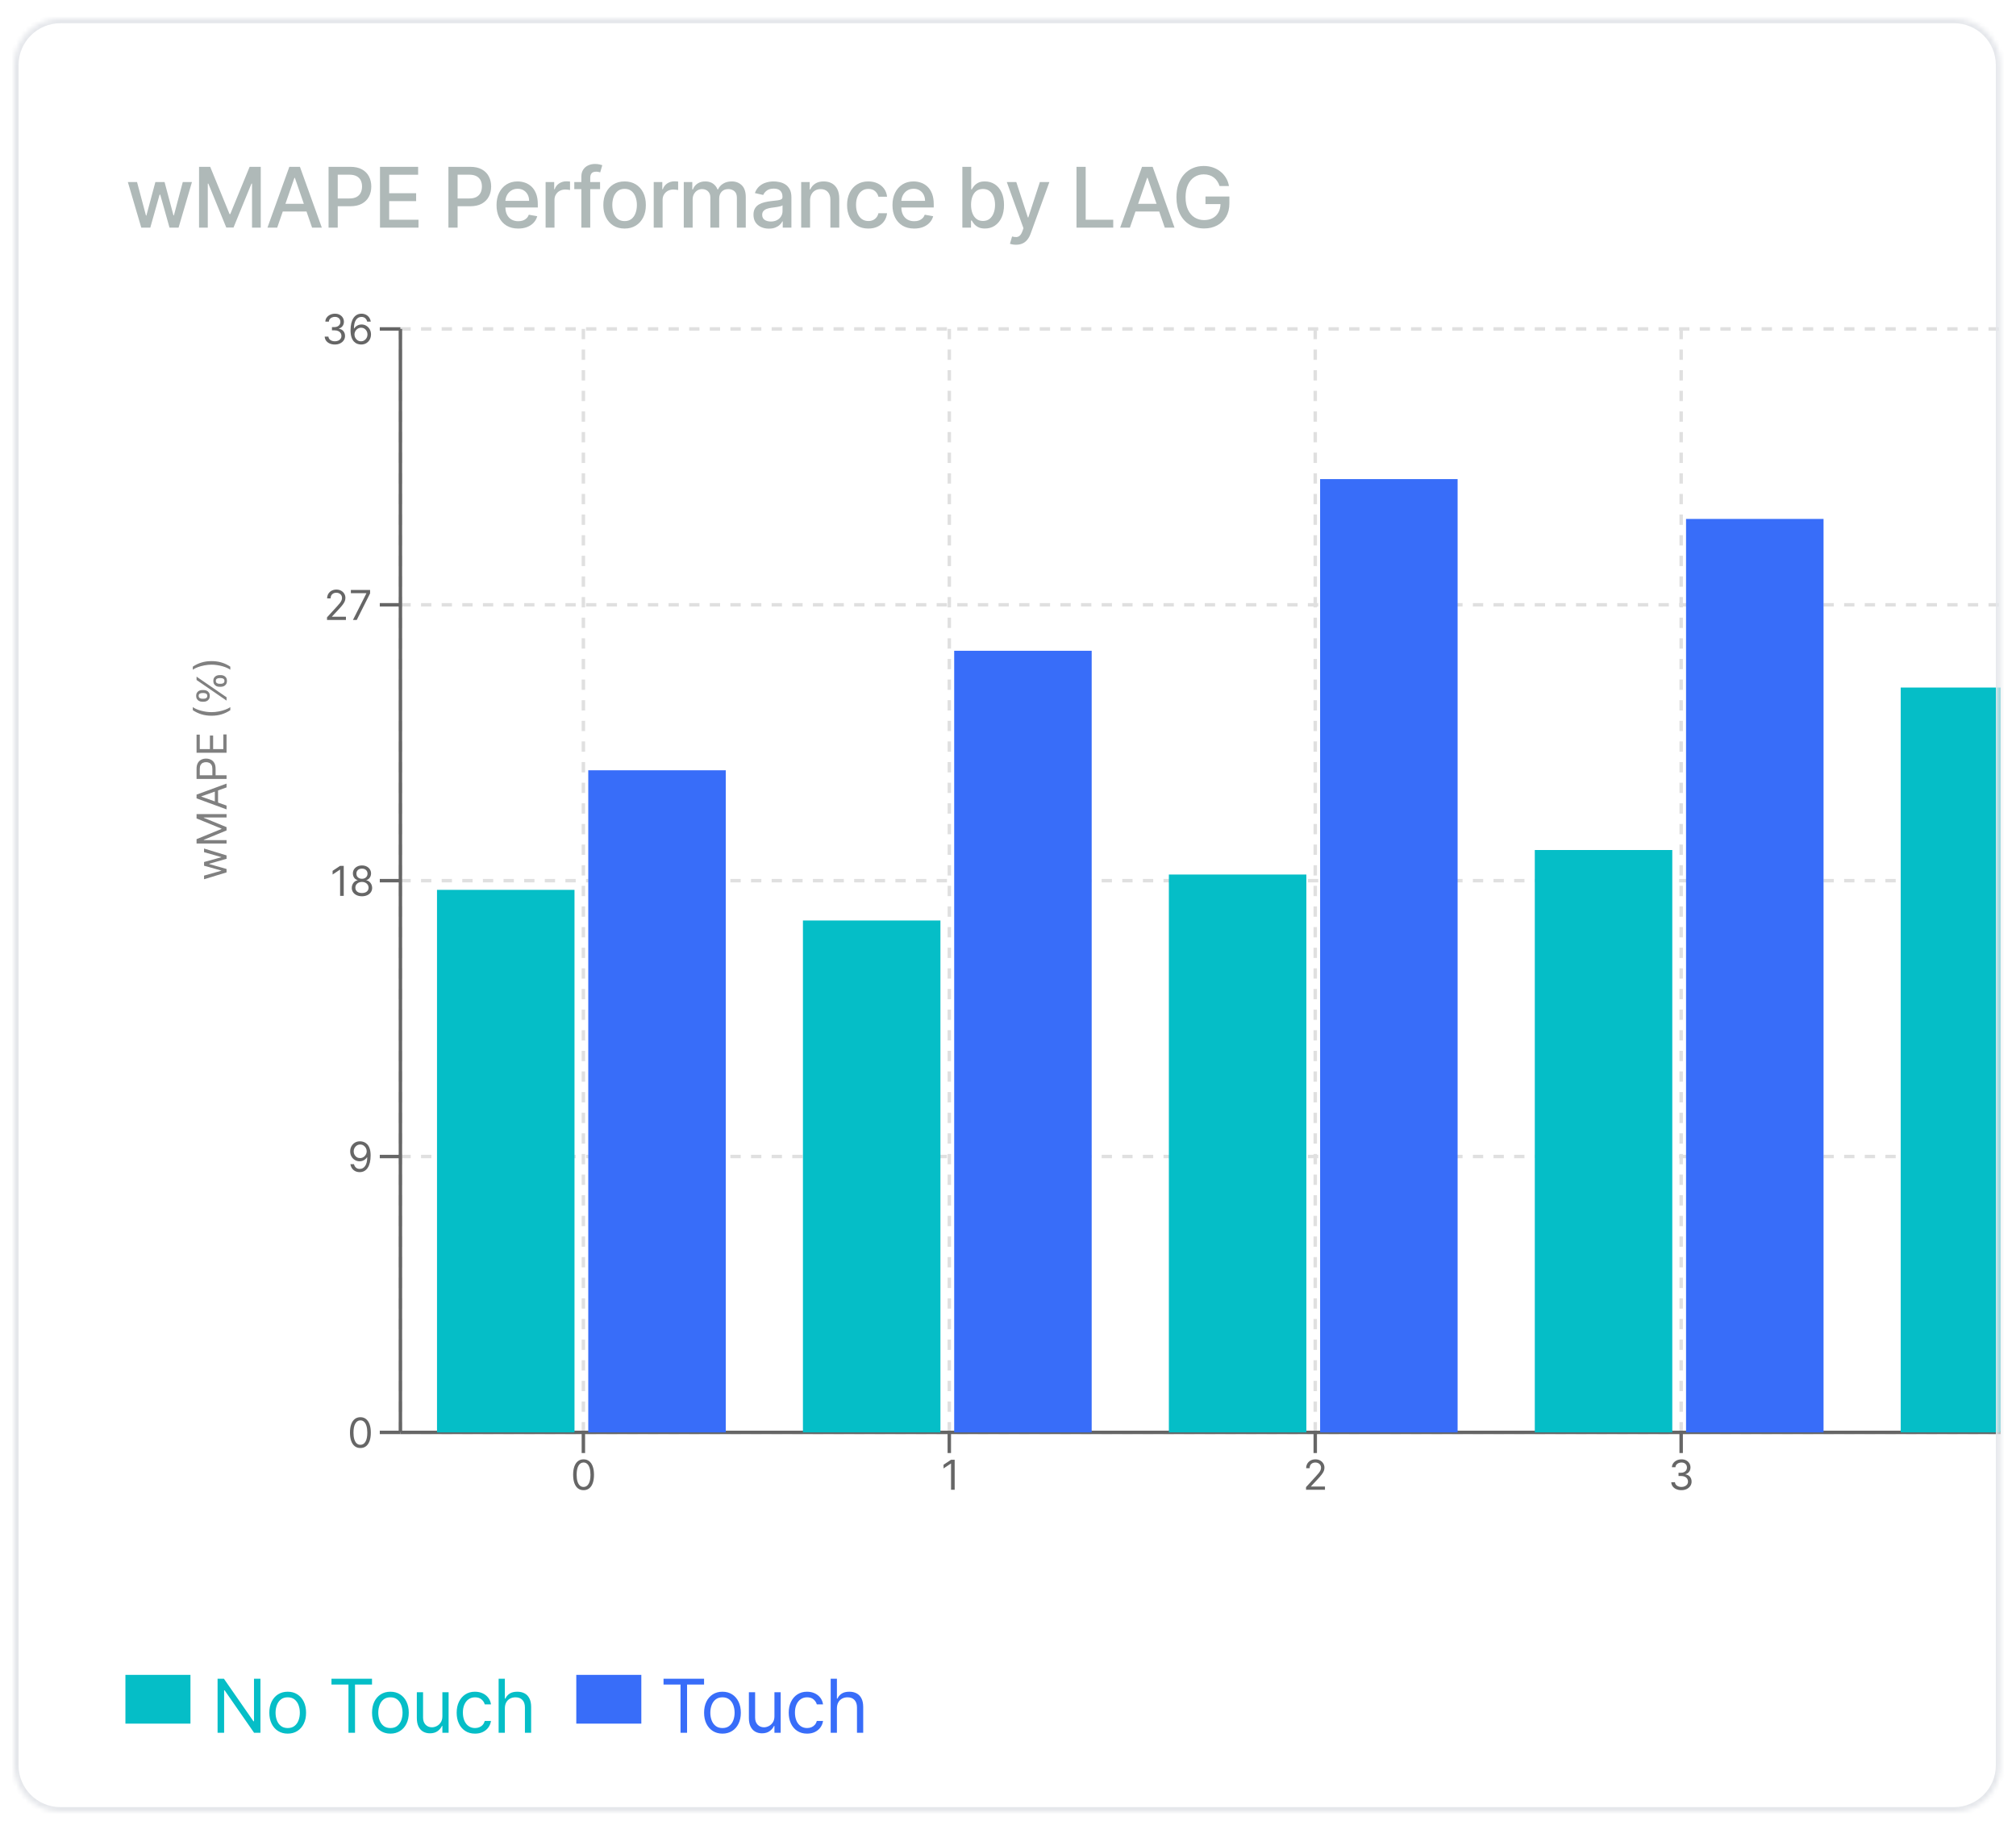 <svg width="434" height="392" viewBox="0 0 434 392" fill="none" xmlns="http://www.w3.org/2000/svg">
<g filter="url(#filter0_dd_17885_8637)">
<g clip-path="url(#clip0_17885_8637)">
<mask id="path-1-inside-1_17885_8637" fill="white">
<path d="M3 12C3 6.477 7.477 2 13 2H420.66C426.183 2 430.66 6.477 430.66 12V378C430.66 383.523 426.183 388 420.66 388H13C7.477 388 3 383.523 3 378V12Z"/>
</mask>
<path d="M3 12C3 6.477 7.477 2 13 2H420.66C426.183 2 430.66 6.477 430.66 12V378C430.66 383.523 426.183 388 420.66 388H13C7.477 388 3 383.523 3 378V12Z" fill="white"/>
<path d="M30.413 47L27.524 37.182H29.499L31.423 44.392H31.519L33.45 37.182H35.425L37.342 44.36H37.438L39.349 37.182H41.325L38.442 47H36.492L34.498 39.911H34.351L32.356 47H30.413ZM42.852 33.909H45.249L49.417 44.085H49.57L53.738 33.909H56.135V47H54.256V37.527H54.134L50.273 46.981H48.714L44.853 37.521H44.731V47H42.852V33.909ZM59.673 47H57.576L62.287 33.909H64.569L69.28 47H67.184L63.483 36.287H63.38L59.673 47ZM60.025 41.874H66.826V43.535H60.025V41.874ZM70.731 47V33.909H75.397C76.416 33.909 77.26 34.094 77.929 34.465C78.598 34.836 79.098 35.343 79.431 35.986C79.763 36.626 79.929 37.346 79.929 38.147C79.929 38.952 79.761 39.677 79.424 40.32C79.092 40.959 78.589 41.467 77.916 41.842C77.247 42.212 76.405 42.398 75.391 42.398H72.182V40.723H75.212C75.856 40.723 76.377 40.612 76.778 40.391C77.179 40.165 77.473 39.858 77.66 39.47C77.848 39.082 77.941 38.641 77.941 38.147C77.941 37.653 77.848 37.214 77.66 36.83C77.473 36.447 77.177 36.146 76.772 35.929C76.371 35.712 75.843 35.603 75.186 35.603H72.706V47H70.731ZM81.805 47V33.909H90.013V35.609H83.781V39.598H89.585V41.292H83.781V45.3H90.09V47H81.805ZM96.536 47V33.909H101.202C102.221 33.909 103.064 34.094 103.733 34.465C104.402 34.836 104.903 35.343 105.235 35.986C105.568 36.626 105.734 37.346 105.734 38.147C105.734 38.952 105.566 39.677 105.229 40.32C104.897 40.959 104.394 41.467 103.721 41.842C103.051 42.212 102.21 42.398 101.196 42.398H97.987V40.723H101.017C101.66 40.723 102.182 40.612 102.583 40.391C102.983 40.165 103.277 39.858 103.465 39.47C103.652 39.082 103.746 38.641 103.746 38.147C103.746 37.653 103.652 37.214 103.465 36.83C103.277 36.447 102.981 36.146 102.576 35.929C102.176 35.712 101.647 35.603 100.991 35.603H98.511V47H96.536ZM111.565 47.198C110.598 47.198 109.765 46.992 109.066 46.578C108.371 46.16 107.834 45.575 107.455 44.82C107.08 44.062 106.893 43.173 106.893 42.155C106.893 41.149 107.08 40.263 107.455 39.496C107.834 38.729 108.363 38.13 109.04 37.7C109.722 37.269 110.519 37.054 111.431 37.054C111.985 37.054 112.522 37.146 113.042 37.329C113.562 37.512 114.028 37.8 114.442 38.192C114.855 38.584 115.181 39.093 115.42 39.719C115.658 40.342 115.778 41.098 115.778 41.989V42.666H107.973V41.234H113.905C113.905 40.731 113.802 40.286 113.598 39.898C113.393 39.506 113.106 39.197 112.735 38.972C112.368 38.746 111.938 38.633 111.444 38.633C110.907 38.633 110.438 38.765 110.037 39.029C109.641 39.289 109.334 39.63 109.117 40.052C108.904 40.469 108.797 40.923 108.797 41.413V42.532C108.797 43.188 108.912 43.746 109.143 44.207C109.377 44.667 109.703 45.019 110.121 45.261C110.538 45.5 111.026 45.619 111.584 45.619C111.947 45.619 112.277 45.568 112.575 45.466C112.873 45.359 113.131 45.202 113.349 44.993C113.566 44.784 113.732 44.526 113.847 44.219L115.656 44.545C115.511 45.078 115.251 45.545 114.876 45.945C114.506 46.342 114.039 46.651 113.476 46.872C112.918 47.09 112.281 47.198 111.565 47.198ZM117.459 47V37.182H119.306V38.742H119.408C119.587 38.213 119.903 37.798 120.354 37.495C120.81 37.188 121.326 37.035 121.901 37.035C122.02 37.035 122.161 37.039 122.323 37.048C122.489 37.056 122.619 37.067 122.713 37.08V38.908C122.636 38.886 122.5 38.863 122.304 38.837C122.108 38.807 121.912 38.793 121.716 38.793C121.264 38.793 120.861 38.889 120.508 39.08C120.158 39.268 119.881 39.53 119.677 39.867C119.472 40.199 119.37 40.578 119.37 41.004V47H117.459ZM129.18 37.182V38.716H123.632V37.182H129.18ZM125.153 47V36.044C125.153 35.43 125.287 34.921 125.556 34.516C125.824 34.107 126.18 33.803 126.623 33.602C127.066 33.398 127.548 33.295 128.068 33.295C128.451 33.295 128.779 33.327 129.052 33.391C129.325 33.451 129.527 33.506 129.659 33.557L129.212 35.104C129.123 35.079 129.007 35.049 128.867 35.015C128.726 34.977 128.556 34.957 128.355 34.957C127.891 34.957 127.559 35.072 127.358 35.303C127.162 35.533 127.064 35.865 127.064 36.3V47H125.153ZM134.461 47.198C133.541 47.198 132.738 46.987 132.052 46.565C131.366 46.144 130.833 45.553 130.454 44.795C130.074 44.036 129.885 43.15 129.885 42.136C129.885 41.117 130.074 40.227 130.454 39.464C130.833 38.701 131.366 38.109 132.052 37.687C132.738 37.265 133.541 37.054 134.461 37.054C135.382 37.054 136.185 37.265 136.871 37.687C137.557 38.109 138.09 38.701 138.469 39.464C138.849 40.227 139.038 41.117 139.038 42.136C139.038 43.15 138.849 44.036 138.469 44.795C138.09 45.553 137.557 46.144 136.871 46.565C136.185 46.987 135.382 47.198 134.461 47.198ZM134.468 45.594C135.064 45.594 135.559 45.436 135.951 45.121C136.343 44.805 136.633 44.386 136.82 43.861C137.012 43.337 137.108 42.76 137.108 42.129C137.108 41.503 137.012 40.928 136.82 40.403C136.633 39.875 136.343 39.451 135.951 39.131C135.559 38.812 135.064 38.652 134.468 38.652C133.867 38.652 133.368 38.812 132.972 39.131C132.58 39.451 132.288 39.875 132.096 40.403C131.909 40.928 131.815 41.503 131.815 42.129C131.815 42.76 131.909 43.337 132.096 43.861C132.288 44.386 132.58 44.805 132.972 45.121C133.368 45.436 133.867 45.594 134.468 45.594ZM140.732 47V37.182H142.579V38.742H142.682C142.861 38.213 143.176 37.798 143.628 37.495C144.084 37.188 144.599 37.035 145.175 37.035C145.294 37.035 145.434 37.039 145.596 37.048C145.763 37.056 145.893 37.067 145.986 37.08V38.908C145.91 38.886 145.773 38.863 145.577 38.837C145.381 38.807 145.185 38.793 144.989 38.793C144.537 38.793 144.135 38.889 143.781 39.08C143.432 39.268 143.155 39.53 142.95 39.867C142.746 40.199 142.643 40.578 142.643 41.004V47H140.732ZM147.201 47V37.182H149.035V38.78H149.157C149.361 38.239 149.696 37.817 150.16 37.514C150.625 37.207 151.181 37.054 151.829 37.054C152.485 37.054 153.035 37.207 153.478 37.514C153.925 37.821 154.256 38.243 154.469 38.78H154.571C154.805 38.256 155.178 37.838 155.689 37.527C156.201 37.212 156.81 37.054 157.518 37.054C158.408 37.054 159.135 37.333 159.697 37.891C160.264 38.45 160.547 39.291 160.547 40.416V47H158.636V40.595C158.636 39.93 158.455 39.449 158.093 39.151C157.731 38.852 157.298 38.703 156.795 38.703C156.173 38.703 155.689 38.895 155.344 39.278C154.999 39.658 154.827 40.146 154.827 40.742V47H152.922V40.474C152.922 39.941 152.756 39.513 152.423 39.189C152.091 38.865 151.658 38.703 151.126 38.703C150.763 38.703 150.429 38.799 150.122 38.991C149.819 39.178 149.574 39.44 149.387 39.777C149.204 40.114 149.112 40.504 149.112 40.947V47H147.201ZM165.527 47.217C164.905 47.217 164.342 47.102 163.839 46.872C163.336 46.638 162.938 46.299 162.644 45.856C162.354 45.413 162.209 44.869 162.209 44.226C162.209 43.672 162.316 43.216 162.529 42.858C162.742 42.5 163.03 42.217 163.392 42.008C163.754 41.799 164.159 41.641 164.606 41.535C165.054 41.428 165.51 41.347 165.974 41.292C166.562 41.224 167.04 41.168 167.406 41.126C167.773 41.079 168.039 41.004 168.205 40.902C168.371 40.8 168.454 40.633 168.454 40.403V40.359C168.454 39.8 168.297 39.368 167.981 39.061C167.67 38.754 167.206 38.601 166.588 38.601C165.944 38.601 165.437 38.744 165.067 39.029C164.7 39.31 164.447 39.624 164.306 39.969L162.51 39.56C162.723 38.963 163.034 38.481 163.443 38.115C163.856 37.744 164.331 37.476 164.868 37.31C165.405 37.139 165.97 37.054 166.562 37.054C166.954 37.054 167.37 37.101 167.809 37.195C168.252 37.284 168.665 37.45 169.049 37.693C169.437 37.936 169.754 38.283 170.001 38.735C170.248 39.182 170.372 39.764 170.372 40.48V47H168.506V45.658H168.429C168.305 45.905 168.12 46.148 167.873 46.386C167.626 46.625 167.308 46.823 166.92 46.981C166.532 47.139 166.068 47.217 165.527 47.217ZM165.942 45.683C166.471 45.683 166.922 45.579 167.297 45.37C167.677 45.161 167.964 44.889 168.16 44.552C168.361 44.211 168.461 43.847 168.461 43.459V42.193C168.393 42.261 168.26 42.325 168.064 42.385C167.873 42.44 167.653 42.489 167.406 42.532C167.159 42.57 166.918 42.606 166.684 42.641C166.449 42.67 166.253 42.696 166.096 42.717C165.725 42.764 165.386 42.843 165.079 42.954C164.777 43.065 164.534 43.224 164.351 43.433C164.172 43.638 164.082 43.91 164.082 44.251C164.082 44.724 164.257 45.082 164.606 45.325C164.956 45.564 165.401 45.683 165.942 45.683ZM174.389 41.17V47H172.478V37.182H174.313V38.78H174.434C174.66 38.26 175.014 37.842 175.495 37.527C175.981 37.212 176.593 37.054 177.33 37.054C177.999 37.054 178.585 37.195 179.088 37.476C179.59 37.753 179.98 38.166 180.257 38.716C180.534 39.266 180.673 39.945 180.673 40.755V47H178.762V40.985C178.762 40.273 178.576 39.717 178.205 39.317C177.835 38.912 177.325 38.709 176.678 38.709C176.235 38.709 175.84 38.805 175.495 38.997C175.154 39.189 174.884 39.47 174.683 39.841C174.487 40.207 174.389 40.651 174.389 41.17ZM186.932 47.198C185.982 47.198 185.164 46.983 184.478 46.553C183.796 46.118 183.272 45.519 182.905 44.756C182.539 43.994 182.355 43.12 182.355 42.136C182.355 41.139 182.543 40.258 182.918 39.496C183.293 38.729 183.821 38.13 184.503 37.7C185.185 37.269 185.988 37.054 186.913 37.054C187.659 37.054 188.324 37.193 188.907 37.469C189.491 37.742 189.962 38.126 190.32 38.62C190.682 39.114 190.897 39.692 190.966 40.352H189.105C189.003 39.892 188.769 39.496 188.402 39.163C188.04 38.831 187.554 38.665 186.945 38.665C186.412 38.665 185.946 38.805 185.545 39.087C185.149 39.364 184.84 39.76 184.618 40.276C184.397 40.787 184.286 41.392 184.286 42.091C184.286 42.807 184.395 43.425 184.612 43.945C184.829 44.465 185.136 44.867 185.532 45.153C185.933 45.438 186.404 45.581 186.945 45.581C187.307 45.581 187.635 45.515 187.929 45.383C188.228 45.246 188.477 45.053 188.677 44.801C188.882 44.55 189.025 44.247 189.105 43.894H190.966C190.897 44.528 190.691 45.095 190.346 45.594C190 46.092 189.538 46.484 188.958 46.77C188.383 47.055 187.708 47.198 186.932 47.198ZM196.801 47.198C195.834 47.198 195.001 46.992 194.302 46.578C193.608 46.16 193.071 45.575 192.691 44.82C192.316 44.062 192.129 43.173 192.129 42.155C192.129 41.149 192.316 40.263 192.691 39.496C193.071 38.729 193.599 38.13 194.277 37.7C194.958 37.269 195.755 37.054 196.667 37.054C197.221 37.054 197.758 37.146 198.278 37.329C198.798 37.512 199.265 37.8 199.678 38.192C200.091 38.584 200.417 39.093 200.656 39.719C200.895 40.342 201.014 41.098 201.014 41.989V42.666H193.209V41.234H199.141C199.141 40.731 199.039 40.286 198.834 39.898C198.63 39.506 198.342 39.197 197.971 38.972C197.605 38.746 197.174 38.633 196.68 38.633C196.143 38.633 195.674 38.765 195.274 39.029C194.877 39.289 194.571 39.63 194.353 40.052C194.14 40.469 194.034 40.923 194.034 41.413V42.532C194.034 43.188 194.149 43.746 194.379 44.207C194.613 44.667 194.939 45.019 195.357 45.261C195.775 45.5 196.262 45.619 196.821 45.619C197.183 45.619 197.513 45.568 197.811 45.466C198.11 45.359 198.368 45.202 198.585 44.993C198.802 44.784 198.968 44.526 199.083 44.219L200.892 44.545C200.748 45.078 200.488 45.545 200.113 45.945C199.742 46.342 199.275 46.651 198.713 46.872C198.154 47.09 197.517 47.198 196.801 47.198ZM207.173 47V33.909H209.084V38.773H209.199C209.31 38.569 209.469 38.332 209.678 38.064C209.887 37.795 210.177 37.561 210.548 37.361C210.918 37.156 211.408 37.054 212.018 37.054C212.81 37.054 213.518 37.254 214.14 37.655C214.762 38.055 215.25 38.633 215.604 39.387C215.962 40.141 216.141 41.049 216.141 42.11C216.141 43.171 215.964 44.081 215.61 44.84C215.256 45.594 214.771 46.175 214.153 46.584C213.535 46.989 212.83 47.192 212.037 47.192C211.44 47.192 210.952 47.092 210.573 46.891C210.198 46.691 209.904 46.457 209.691 46.188C209.478 45.92 209.314 45.681 209.199 45.472H209.039V47H207.173ZM209.045 42.091C209.045 42.781 209.146 43.386 209.346 43.906C209.546 44.426 209.836 44.833 210.215 45.127C210.594 45.417 211.059 45.562 211.609 45.562C212.18 45.562 212.657 45.41 213.04 45.108C213.424 44.801 213.714 44.386 213.91 43.861C214.11 43.337 214.21 42.747 214.21 42.091C214.21 41.443 214.112 40.861 213.916 40.346C213.724 39.83 213.435 39.423 213.047 39.125C212.663 38.827 212.184 38.678 211.609 38.678C211.055 38.678 210.586 38.82 210.202 39.106C209.823 39.391 209.536 39.79 209.339 40.301C209.143 40.812 209.045 41.409 209.045 42.091ZM218.721 50.682C218.436 50.682 218.176 50.658 217.942 50.611C217.707 50.569 217.532 50.522 217.417 50.471L217.878 48.905C218.227 48.999 218.538 49.039 218.811 49.026C219.084 49.014 219.324 48.911 219.533 48.719C219.746 48.528 219.934 48.215 220.096 47.78L220.332 47.128L216.74 37.182H218.785L221.272 44.801H221.374L223.861 37.182H225.912L221.866 48.31C221.679 48.822 221.44 49.254 221.15 49.608C220.861 49.966 220.515 50.234 220.115 50.413C219.714 50.592 219.25 50.682 218.721 50.682ZM231.747 47V33.909H233.722V45.3H239.654V47H231.747ZM243.241 47H241.145L245.856 33.909H248.138L252.849 47H250.752L247.051 36.287H246.949L243.241 47ZM243.593 41.874H250.394V43.535H243.593V41.874ZM262.544 38.045C262.42 37.657 262.254 37.31 262.045 37.003C261.841 36.692 261.596 36.428 261.31 36.21C261.025 35.989 260.699 35.82 260.332 35.705C259.97 35.59 259.571 35.533 259.137 35.533C258.4 35.533 257.735 35.722 257.142 36.102C256.55 36.481 256.081 37.037 255.736 37.77C255.395 38.499 255.225 39.391 255.225 40.448C255.225 41.509 255.397 42.406 255.743 43.139C256.088 43.872 256.561 44.428 257.162 44.807C257.762 45.187 258.446 45.376 259.213 45.376C259.925 45.376 260.545 45.231 261.074 44.942C261.606 44.652 262.017 44.243 262.307 43.715C262.601 43.182 262.748 42.555 262.748 41.835L263.26 41.931H259.514V40.301H264.659V41.791C264.659 42.89 264.425 43.844 263.956 44.654C263.492 45.459 262.848 46.082 262.026 46.521C261.208 46.959 260.27 47.179 259.213 47.179C258.029 47.179 256.989 46.906 256.094 46.361C255.203 45.815 254.509 45.042 254.01 44.041C253.512 43.035 253.262 41.842 253.262 40.461C253.262 39.417 253.407 38.479 253.697 37.648C253.987 36.818 254.394 36.112 254.918 35.533C255.446 34.949 256.066 34.504 256.778 34.197C257.494 33.886 258.276 33.73 259.124 33.73C259.831 33.73 260.49 33.834 261.099 34.043C261.713 34.252 262.258 34.548 262.735 34.932C263.217 35.315 263.615 35.771 263.931 36.3C264.246 36.824 264.459 37.406 264.57 38.045H262.544Z" fill="#AFB9B8"/>
<path d="M86.2 306.34H952.74" stroke="#E0E0E0" stroke-width="0.74" stroke-dasharray="2.22 2.22"/>
<path d="M86.2 246.954H952.74" stroke="#E0E0E0" stroke-width="0.74" stroke-dasharray="2.22 2.22"/>
<path d="M86.2 187.57H952.74" stroke="#E0E0E0" stroke-width="0.74" stroke-dasharray="2.22 2.22"/>
<path d="M86.2 128.185H952.74" stroke="#E0E0E0" stroke-width="0.74" stroke-dasharray="2.22 2.22"/>
<path d="M86.2 68.8H952.74" stroke="#E0E0E0" stroke-width="0.74" stroke-dasharray="2.22 2.22"/>
<path d="M125.588 68.799V306.339" stroke="#E0E0E0" stroke-width="0.74" stroke-dasharray="2.22 2.22"/>
<path d="M204.365 68.799V306.339" stroke="#E0E0E0" stroke-width="0.74" stroke-dasharray="2.22 2.22"/>
<path d="M283.141 68.799V306.339" stroke="#E0E0E0" stroke-width="0.74" stroke-dasharray="2.22 2.22"/>
<path d="M361.917 68.799V306.339" stroke="#E0E0E0" stroke-width="0.74" stroke-dasharray="2.22 2.22"/>
<path d="M86.2 68.8V306.34" stroke="#E0E0E0" stroke-width="0.74" stroke-dasharray="2.22 2.22"/>
<path d="M86.2 306.34H952.74" stroke="#666666" stroke-width="0.74"/>
<path d="M125.588 310.78V306.34" stroke="#666666" stroke-width="0.74"/>
<path d="M125.628 318.773C125.153 318.773 124.748 318.644 124.414 318.385C124.08 318.124 123.824 317.747 123.648 317.253C123.471 316.757 123.383 316.158 123.383 315.456C123.383 314.758 123.471 314.162 123.648 313.668C123.826 313.171 124.083 312.793 124.417 312.532C124.753 312.27 125.157 312.138 125.628 312.138C126.099 312.138 126.501 312.27 126.836 312.532C127.172 312.793 127.429 313.171 127.605 313.668C127.784 314.162 127.873 314.758 127.873 315.456C127.873 316.158 127.785 316.757 127.608 317.253C127.432 317.747 127.176 318.124 126.842 318.385C126.508 318.644 126.103 318.773 125.628 318.773ZM125.628 318.079C126.099 318.079 126.465 317.852 126.725 317.398C126.986 316.944 127.116 316.297 127.116 315.456C127.116 314.896 127.056 314.42 126.937 314.027C126.819 313.634 126.649 313.334 126.426 313.128C126.205 312.922 125.939 312.819 125.628 312.819C125.161 312.819 124.796 313.05 124.534 313.51C124.271 313.968 124.14 314.617 124.14 315.456C124.14 316.015 124.198 316.49 124.316 316.881C124.434 317.272 124.603 317.569 124.824 317.773C125.047 317.977 125.315 318.079 125.628 318.079Z" fill="#666666"/>
<path d="M204.364 310.78V306.34" stroke="#666666" stroke-width="0.74"/>
<path d="M205.52 312.227V318.685H204.738V313.047H204.7L203.123 314.094V313.299L204.738 312.227H205.52Z" fill="#666666"/>
<path d="M283.142 310.78V306.34" stroke="#666666" stroke-width="0.74"/>
<path d="M281.161 318.685V318.117L283.293 315.784C283.543 315.51 283.749 315.273 283.911 315.071C284.073 314.867 284.193 314.676 284.271 314.497C284.351 314.316 284.39 314.127 284.39 313.93C284.39 313.703 284.336 313.506 284.227 313.34C284.119 313.174 283.972 313.046 283.785 312.955C283.598 312.865 283.388 312.82 283.154 312.82C282.906 312.82 282.69 312.871 282.505 312.974C282.322 313.075 282.18 313.217 282.079 313.4C281.98 313.583 281.931 313.797 281.931 314.043H281.187C281.187 313.665 281.274 313.333 281.448 313.047C281.623 312.761 281.86 312.538 282.161 312.378C282.464 312.218 282.803 312.138 283.18 312.138C283.558 312.138 283.893 312.218 284.186 312.378C284.478 312.538 284.707 312.753 284.873 313.025C285.039 313.296 285.122 313.597 285.122 313.93C285.122 314.167 285.079 314.399 284.993 314.626C284.909 314.851 284.762 315.103 284.551 315.38C284.343 315.656 284.054 315.992 283.684 316.389L282.234 317.941V317.991H285.236V318.685H281.161Z" fill="#666666"/>
<path d="M361.917 310.78V306.34" stroke="#666666" stroke-width="0.74"/>
<path d="M361.981 318.773C361.564 318.773 361.193 318.702 360.868 318.559C360.544 318.416 360.286 318.217 360.095 317.963C359.906 317.706 359.803 317.409 359.786 317.07H360.581C360.597 317.278 360.669 317.458 360.795 317.61C360.921 317.759 361.086 317.874 361.29 317.956C361.494 318.038 361.72 318.079 361.968 318.079C362.246 318.079 362.492 318.031 362.706 317.934C362.92 317.838 363.089 317.703 363.211 317.531C363.332 317.358 363.393 317.159 363.393 316.932C363.393 316.694 363.335 316.485 363.217 316.304C363.099 316.121 362.927 315.978 362.7 315.875C362.473 315.772 362.195 315.721 361.867 315.721H361.35V315.027H361.867C362.124 315.027 362.349 314.981 362.542 314.888C362.738 314.796 362.89 314.665 362.999 314.497C363.111 314.329 363.166 314.131 363.166 313.904C363.166 313.686 363.118 313.495 363.021 313.334C362.925 313.172 362.788 313.046 362.611 312.955C362.437 312.865 362.231 312.82 361.993 312.82C361.77 312.82 361.56 312.861 361.363 312.943C361.167 313.022 361.007 313.139 360.883 313.293C360.759 313.444 360.692 313.627 360.681 313.841H359.925C359.937 313.503 360.039 313.206 360.231 312.952C360.422 312.696 360.672 312.496 360.981 312.353C361.292 312.21 361.634 312.138 362.006 312.138C362.405 312.138 362.748 312.219 363.034 312.381C363.32 312.541 363.54 312.752 363.693 313.015C363.846 313.278 363.923 313.562 363.923 313.866C363.923 314.23 363.828 314.54 363.636 314.797C363.447 315.053 363.189 315.231 362.864 315.33V315.38C363.271 315.447 363.59 315.621 363.819 315.9C364.048 316.178 364.163 316.522 364.163 316.932C364.163 317.283 364.067 317.598 363.876 317.878C363.687 318.155 363.428 318.374 363.1 318.534C362.772 318.693 362.399 318.773 361.981 318.773Z" fill="#666666"/>
<path d="M86.2 68.8V306.34" stroke="#666666" stroke-width="0.74"/>
<path d="M81.76 306.34H86.2" stroke="#666666" stroke-width="0.74"/>
<path d="M77.585 309.701C77.11 309.701 76.705 309.572 76.371 309.313C76.037 309.053 75.781 308.675 75.605 308.181C75.428 307.685 75.34 307.086 75.34 306.384C75.34 305.686 75.428 305.09 75.605 304.596C75.783 304.1 76.04 303.721 76.374 303.461C76.71 303.198 77.114 303.066 77.585 303.066C78.056 303.066 78.458 303.198 78.793 303.461C79.129 303.721 79.385 304.1 79.562 304.596C79.741 305.09 79.83 305.686 79.83 306.384C79.83 307.086 79.742 307.685 79.565 308.181C79.389 308.675 79.133 309.053 78.799 309.313C78.465 309.572 78.06 309.701 77.585 309.701ZM77.585 309.007C78.056 309.007 78.422 308.78 78.682 308.326C78.943 307.872 79.073 307.225 79.073 306.384C79.073 305.825 79.013 305.348 78.894 304.955C78.776 304.562 78.606 304.263 78.383 304.057C78.162 303.85 77.896 303.747 77.585 303.747C77.118 303.747 76.753 303.978 76.491 304.438C76.228 304.896 76.097 305.545 76.097 306.384C76.097 306.943 76.155 307.418 76.273 307.809C76.391 308.2 76.56 308.498 76.781 308.701C77.004 308.905 77.272 309.007 77.585 309.007Z" fill="#666666"/>
<path d="M81.759 246.954H86.199" stroke="#666666" stroke-width="0.74"/>
<path d="M77.543 243.68C77.808 243.682 78.072 243.733 78.337 243.832C78.602 243.931 78.844 244.095 79.062 244.324C79.281 244.551 79.457 244.861 79.589 245.254C79.722 245.647 79.788 246.14 79.788 246.733C79.788 247.307 79.733 247.817 79.624 248.262C79.517 248.706 79.361 249.08 79.157 249.385C78.955 249.69 78.709 249.921 78.419 250.079C78.131 250.236 77.805 250.315 77.442 250.315C77.08 250.315 76.757 250.244 76.474 250.101C76.192 249.956 75.961 249.755 75.78 249.498C75.601 249.24 75.487 248.94 75.436 248.6H76.206C76.275 248.896 76.413 249.141 76.619 249.334C76.827 249.526 77.101 249.621 77.442 249.621C77.94 249.621 78.333 249.404 78.621 248.969C78.911 248.533 79.056 247.919 79.056 247.124H79.006C78.888 247.301 78.748 247.453 78.586 247.581C78.424 247.709 78.245 247.808 78.047 247.878C77.85 247.947 77.639 247.982 77.416 247.982C77.046 247.982 76.707 247.89 76.398 247.707C76.091 247.522 75.845 247.269 75.66 246.947C75.477 246.624 75.386 246.254 75.386 245.837C75.386 245.442 75.474 245.081 75.65 244.753C75.829 244.422 76.079 244.16 76.401 243.964C76.725 243.769 77.105 243.674 77.543 243.68ZM77.543 244.374C77.278 244.374 77.039 244.44 76.827 244.573C76.617 244.703 76.449 244.88 76.325 245.103C76.203 245.323 76.142 245.568 76.142 245.837C76.142 246.106 76.201 246.351 76.319 246.572C76.439 246.791 76.602 246.965 76.808 247.096C77.016 247.224 77.252 247.288 77.517 247.288C77.717 247.288 77.903 247.249 78.076 247.171C78.248 247.091 78.398 246.983 78.526 246.846C78.657 246.708 78.759 246.551 78.832 246.377C78.906 246.2 78.943 246.016 78.943 245.825C78.943 245.572 78.882 245.336 78.76 245.115C78.64 244.894 78.474 244.716 78.262 244.579C78.051 244.442 77.812 244.374 77.543 244.374Z" fill="#666666"/>
<path d="M81.76 187.57H86.2" stroke="#666666" stroke-width="0.74"/>
<path d="M73.999 184.384V190.842H73.217V185.204H73.18L71.603 186.251V185.456L73.217 184.384H73.999ZM77.925 190.93C77.492 190.93 77.11 190.854 76.778 190.7C76.448 190.545 76.19 190.331 76.005 190.06C75.82 189.787 75.728 189.476 75.731 189.127C75.728 188.853 75.782 188.601 75.891 188.37C76.001 188.136 76.15 187.942 76.339 187.786C76.531 187.629 76.744 187.529 76.979 187.487V187.449C76.67 187.369 76.424 187.196 76.241 186.929C76.058 186.66 75.968 186.354 75.97 186.011C75.968 185.683 76.051 185.39 76.219 185.131C76.388 184.873 76.619 184.669 76.913 184.519C77.21 184.37 77.547 184.296 77.925 184.296C78.3 184.296 78.634 184.37 78.928 184.519C79.222 184.669 79.454 184.873 79.622 185.131C79.792 185.39 79.878 185.683 79.88 186.011C79.878 186.354 79.785 186.66 79.6 186.929C79.417 187.196 79.174 187.369 78.871 187.449V187.487C79.105 187.529 79.315 187.629 79.502 187.786C79.689 187.942 79.838 188.136 79.95 188.37C80.061 188.601 80.118 188.853 80.12 189.127C80.118 189.476 80.023 189.787 79.836 190.06C79.651 190.331 79.394 190.545 79.064 190.7C78.736 190.854 78.356 190.93 77.925 190.93ZM77.925 190.237C78.218 190.237 78.47 190.189 78.682 190.095C78.894 190 79.058 189.867 79.174 189.694C79.29 189.522 79.349 189.32 79.351 189.089C79.349 188.845 79.285 188.629 79.162 188.442C79.037 188.255 78.868 188.108 78.654 188.001C78.442 187.894 78.199 187.84 77.925 187.84C77.65 187.84 77.404 187.894 77.188 188.001C76.973 188.108 76.804 188.255 76.68 188.442C76.558 188.629 76.498 188.845 76.5 189.089C76.498 189.32 76.554 189.522 76.667 189.694C76.783 189.867 76.948 190 77.162 190.095C77.377 190.189 77.631 190.237 77.925 190.237ZM77.925 187.171C78.157 187.171 78.362 187.125 78.54 187.033C78.721 186.94 78.863 186.811 78.966 186.645C79.069 186.479 79.122 186.284 79.124 186.061C79.122 185.843 79.07 185.653 78.969 185.491C78.868 185.327 78.728 185.201 78.55 185.112C78.371 185.022 78.163 184.977 77.925 184.977C77.684 184.977 77.472 185.022 77.291 185.112C77.111 185.201 76.971 185.327 76.872 185.491C76.773 185.653 76.725 185.843 76.727 186.061C76.725 186.284 76.774 186.479 76.875 186.645C76.978 186.811 77.12 186.94 77.301 187.033C77.482 187.125 77.69 187.171 77.925 187.171Z" fill="#666666"/>
<path d="M81.76 128.184H86.2" stroke="#666666" stroke-width="0.74"/>
<path d="M70.399 131.457V130.889L72.531 128.556C72.781 128.283 72.987 128.045 73.149 127.843C73.311 127.639 73.431 127.448 73.508 127.269C73.588 127.089 73.628 126.899 73.628 126.702C73.628 126.475 73.573 126.278 73.464 126.112C73.357 125.946 73.21 125.818 73.023 125.727C72.836 125.637 72.625 125.592 72.392 125.592C72.144 125.592 71.927 125.643 71.742 125.746C71.559 125.847 71.418 125.989 71.317 126.172C71.218 126.355 71.168 126.569 71.168 126.815H70.424C70.424 126.437 70.512 126.105 70.686 125.819C70.861 125.533 71.098 125.31 71.399 125.15C71.701 124.99 72.041 124.911 72.417 124.911C72.796 124.911 73.131 124.99 73.423 125.15C73.715 125.31 73.945 125.525 74.111 125.797C74.277 126.068 74.36 126.37 74.36 126.702C74.36 126.939 74.317 127.172 74.231 127.399C74.146 127.624 73.999 127.875 73.789 128.152C73.581 128.428 73.292 128.764 72.922 129.161L71.471 130.713V130.763H74.473V131.457H70.399ZM75.978 131.457L78.866 125.743V125.693H75.536V124.999H79.673V125.73L76.797 131.457H75.978Z" fill="#666666"/>
<path d="M81.759 68.8H86.199" stroke="#666666" stroke-width="0.74"/>
<path d="M72.095 72.16C71.678 72.16 71.307 72.089 70.982 71.946C70.658 71.803 70.4 71.605 70.209 71.35C70.02 71.094 69.917 70.796 69.9 70.458H70.695C70.711 70.666 70.783 70.846 70.909 70.997C71.035 71.146 71.2 71.262 71.404 71.344C71.608 71.426 71.834 71.467 72.082 71.467C72.36 71.467 72.606 71.418 72.82 71.322C73.034 71.225 73.203 71.091 73.325 70.918C73.447 70.746 73.507 70.546 73.507 70.319C73.507 70.081 73.449 69.872 73.331 69.691C73.213 69.508 73.041 69.365 72.814 69.263C72.587 69.159 72.309 69.108 71.981 69.108H71.464V68.414H71.981C72.238 68.414 72.463 68.368 72.656 68.275C72.852 68.183 73.004 68.053 73.113 67.885C73.225 67.716 73.28 67.519 73.28 67.292C73.28 67.073 73.232 66.883 73.135 66.721C73.039 66.559 72.902 66.433 72.725 66.343C72.551 66.252 72.345 66.207 72.107 66.207C71.885 66.207 71.674 66.248 71.477 66.33C71.281 66.41 71.121 66.526 70.997 66.68C70.873 66.831 70.806 67.014 70.796 67.229H70.039C70.051 66.89 70.153 66.594 70.345 66.339C70.536 66.083 70.786 65.883 71.095 65.74C71.406 65.597 71.748 65.526 72.12 65.526C72.519 65.526 72.862 65.607 73.148 65.769C73.434 65.928 73.654 66.14 73.807 66.402C73.96 66.665 74.037 66.949 74.037 67.254C74.037 67.618 73.942 67.928 73.75 68.184C73.561 68.441 73.304 68.618 72.978 68.717V68.767C73.385 68.835 73.704 69.008 73.933 69.288C74.162 69.565 74.277 69.909 74.277 70.319C74.277 70.67 74.181 70.985 73.99 71.265C73.801 71.542 73.542 71.761 73.214 71.921C72.886 72.081 72.513 72.16 72.095 72.16ZM77.711 72.16C77.446 72.156 77.181 72.106 76.916 72.009C76.651 71.912 76.41 71.749 76.191 71.52C75.972 71.289 75.797 70.977 75.664 70.584C75.532 70.189 75.466 69.692 75.466 69.095C75.466 68.524 75.519 68.017 75.627 67.576C75.734 67.132 75.889 66.759 76.093 66.456C76.297 66.151 76.543 65.92 76.831 65.762C77.121 65.605 77.448 65.526 77.812 65.526C78.174 65.526 78.495 65.598 78.777 65.743C79.061 65.886 79.292 66.086 79.471 66.343C79.649 66.599 79.765 66.894 79.817 67.229H79.048C78.977 66.939 78.838 66.698 78.632 66.507C78.426 66.315 78.152 66.219 77.812 66.219C77.311 66.219 76.917 66.437 76.629 66.872C76.343 67.307 76.199 67.918 76.197 68.704H76.248C76.365 68.526 76.505 68.373 76.667 68.247C76.831 68.119 77.012 68.02 77.21 67.951C77.407 67.881 77.616 67.847 77.837 67.847C78.207 67.847 78.546 67.939 78.853 68.124C79.159 68.307 79.405 68.56 79.59 68.884C79.775 69.206 79.868 69.575 79.868 69.991C79.868 70.39 79.779 70.756 79.6 71.088C79.421 71.418 79.17 71.681 78.846 71.877C78.525 72.07 78.146 72.165 77.711 72.16ZM77.711 71.467C77.976 71.467 78.213 71.4 78.424 71.268C78.636 71.136 78.803 70.958 78.925 70.735C79.049 70.512 79.111 70.264 79.111 69.991C79.111 69.724 79.051 69.481 78.931 69.263C78.814 69.042 78.651 68.866 78.443 68.736C78.237 68.606 78.001 68.54 77.736 68.54C77.537 68.54 77.35 68.58 77.178 68.66C77.006 68.738 76.854 68.845 76.724 68.982C76.596 69.118 76.495 69.275 76.421 69.452C76.348 69.626 76.311 69.81 76.311 70.004C76.311 70.26 76.371 70.5 76.491 70.723C76.612 70.945 76.779 71.125 76.989 71.262C77.201 71.398 77.442 71.467 77.711 71.467Z" fill="#666666"/>
<path d="M48.772 185.792L43.928 187.267V186.485L47.637 185.438V185.388L43.928 184.354V183.559L47.624 182.537V182.487L43.928 181.44V180.658L48.772 182.134V182.865L45.051 183.925V184.001L48.772 185.06V185.792ZM42.314 179.573V178.64L47.675 176.445V176.369L42.314 174.175V173.241H48.772V173.973H43.865V174.036L48.772 176.054V176.76L43.865 178.778V178.842H48.772V179.573H42.314ZM48.772 171.408V172.228L42.314 169.857V169.049L48.772 166.678V167.498L43.336 169.428V169.478L48.772 171.408ZM46.249 171.105V167.801H46.943V171.105H46.249ZM48.772 165.672H42.314V163.49C42.314 162.983 42.405 162.569 42.588 162.248C42.769 161.924 43.014 161.684 43.323 161.529C43.632 161.373 43.977 161.295 44.357 161.295C44.738 161.295 45.084 161.373 45.395 161.529C45.706 161.682 45.954 161.92 46.139 162.241C46.322 162.563 46.413 162.975 46.413 163.477V165.041H45.719V163.503C45.719 163.156 45.66 162.877 45.54 162.667C45.42 162.457 45.258 162.304 45.054 162.21C44.848 162.113 44.616 162.065 44.357 162.065C44.099 162.065 43.867 162.113 43.663 162.21C43.459 162.304 43.3 162.458 43.184 162.67C43.066 162.882 43.008 163.164 43.008 163.515V164.89H48.772V165.672ZM48.772 160.035H42.314V156.138H43.008V159.253H45.19V156.34H45.883V159.253H48.078V156.087H48.772V160.035ZM45.543 152.067C44.748 152.067 44.018 151.964 43.351 151.758C42.683 151.55 42.068 151.253 41.507 150.868V150.213C41.715 150.364 41.971 150.506 42.276 150.638C42.579 150.769 42.912 150.883 43.276 150.982C43.637 151.081 44.011 151.159 44.398 151.215C44.785 151.27 45.167 151.297 45.543 151.297C46.043 151.297 46.551 151.249 47.066 151.152C47.581 151.056 48.059 150.925 48.501 150.761C48.942 150.597 49.302 150.414 49.579 150.213V150.868C49.018 151.253 48.404 151.55 47.738 151.758C47.069 151.964 46.337 152.067 45.543 152.067ZM47.561 145.835H47.221C46.985 145.835 46.77 145.786 46.574 145.69C46.376 145.591 46.219 145.448 46.101 145.261C45.981 145.072 45.921 144.843 45.921 144.573C45.921 144.3 45.981 144.071 46.101 143.886C46.219 143.701 46.376 143.561 46.574 143.467C46.77 143.372 46.985 143.325 47.221 143.325H47.561C47.797 143.325 48.013 143.373 48.211 143.47C48.406 143.564 48.564 143.705 48.684 143.892C48.801 144.077 48.86 144.304 48.86 144.573C48.86 144.847 48.801 145.077 48.684 145.264C48.564 145.451 48.406 145.593 48.211 145.69C48.013 145.786 47.797 145.835 47.561 145.835ZM47.221 145.192H47.561C47.757 145.192 47.932 145.145 48.088 145.053C48.241 144.96 48.318 144.801 48.318 144.573C48.318 144.353 48.241 144.197 48.088 144.107C47.932 144.014 47.757 143.968 47.561 143.968H47.221C47.025 143.968 46.85 144.012 46.697 144.1C46.541 144.189 46.464 144.346 46.464 144.573C46.464 144.794 46.541 144.953 46.697 145.05C46.85 145.144 47.025 145.192 47.221 145.192ZM43.865 149.051H43.525C43.289 149.051 43.074 149.003 42.878 148.906C42.681 148.807 42.523 148.664 42.405 148.477C42.285 148.288 42.225 148.059 42.225 147.79C42.225 147.517 42.285 147.287 42.405 147.102C42.523 146.917 42.681 146.778 42.878 146.683C43.074 146.588 43.289 146.541 43.525 146.541H43.865C44.101 146.541 44.317 146.59 44.515 146.686C44.71 146.781 44.868 146.922 44.988 147.109C45.106 147.294 45.164 147.521 45.164 147.79C45.164 148.063 45.106 148.293 44.988 148.481C44.868 148.668 44.71 148.81 44.515 148.906C44.317 149.003 44.101 149.051 43.865 149.051ZM43.525 148.408H43.865C44.061 148.408 44.236 148.362 44.392 148.269C44.545 148.177 44.622 148.017 44.622 147.79C44.622 147.569 44.545 147.414 44.392 147.323C44.236 147.231 44.061 147.184 43.865 147.184H43.525C43.329 147.184 43.155 147.229 43.001 147.317C42.846 147.405 42.768 147.563 42.768 147.79C42.768 148.011 42.846 148.169 43.001 148.266C43.155 148.361 43.329 148.408 43.525 148.408ZM48.772 148.812L42.314 144.372V143.653L48.772 148.093V148.812ZM45.543 140.31C46.337 140.31 47.069 140.414 47.738 140.622C48.404 140.828 49.018 141.124 49.579 141.508V142.164C49.371 142.013 49.115 141.872 48.81 141.742C48.507 141.609 48.175 141.494 47.813 141.395C47.45 141.296 47.074 141.219 46.688 141.165C46.299 141.108 45.917 141.079 45.543 141.079C45.042 141.079 44.535 141.128 44.02 141.225C43.505 141.321 43.026 141.452 42.585 141.616C42.144 141.78 41.784 141.962 41.507 142.164V141.508C42.068 141.124 42.683 140.828 43.351 140.622C44.018 140.414 44.748 140.31 45.543 140.31Z" fill="#808080"/>
<path d="M94.077 189.55H123.677V306.341H94.077V189.55Z" fill="#05BEC7"/>
<path d="M172.854 196.149H202.454V306.341H172.854V196.149Z" fill="#05BEC7"/>
<path d="M251.63 186.251H281.23V306.34H251.63V186.251Z" fill="#05BEC7"/>
<path d="M330.407 180.973H360.007V306.341H330.407V180.973Z" fill="#05BEC7"/>
<path d="M409.183 146.001H438.783V306.341H409.183V146.001Z" fill="#05BEC7"/>
<path d="M126.639 163.816H156.239V306.34H126.639V163.816Z" fill="#386DF9"/>
<path d="M205.415 138.083H235.015V306.34H205.415V138.083Z" fill="#386DF9"/>
<path d="M284.191 101.132H313.791V306.34H284.191V101.132Z" fill="#386DF9"/>
<path d="M362.968 109.71H392.568V306.34H362.968V109.71Z" fill="#386DF9"/>
<g clip-path="url(#clip1_17885_8637)">
<path d="M27 358.531H41V369.031H27V358.531Z" fill="#05BEC7"/>
</g>
<path d="M56.066 359.364V371H54.702L48.361 361.864H48.248V371H46.839V359.364H48.202L54.566 368.523H54.68V359.364H56.066ZM61.937 371.182C61.149 371.182 60.458 370.994 59.863 370.619C59.272 370.244 58.81 369.72 58.477 369.045C58.147 368.371 57.982 367.583 57.982 366.682C57.982 365.773 58.147 364.979 58.477 364.301C58.81 363.623 59.272 363.097 59.863 362.722C60.458 362.347 61.149 362.159 61.937 362.159C62.725 362.159 63.414 362.347 64.005 362.722C64.6 363.097 65.062 363.623 65.391 364.301C65.725 364.979 65.891 365.773 65.891 366.682C65.891 367.583 65.725 368.371 65.391 369.045C65.062 369.72 64.6 370.244 64.005 370.619C63.414 370.994 62.725 371.182 61.937 371.182ZM61.937 369.977C62.535 369.977 63.028 369.824 63.414 369.517C63.8 369.21 64.086 368.807 64.272 368.307C64.458 367.807 64.55 367.265 64.55 366.682C64.55 366.098 64.458 365.555 64.272 365.051C64.086 364.547 63.8 364.14 63.414 363.83C63.028 363.519 62.535 363.364 61.937 363.364C61.338 363.364 60.846 363.519 60.459 363.83C60.073 364.14 59.787 364.547 59.602 365.051C59.416 365.555 59.323 366.098 59.323 366.682C59.323 367.265 59.416 367.807 59.602 368.307C59.787 368.807 60.073 369.21 60.459 369.517C60.846 369.824 61.338 369.977 61.937 369.977ZM71.359 360.614V359.364H80.086V360.614H76.427V371H75.018V360.614H71.359ZM84.046 371.182C83.258 371.182 82.567 370.994 81.972 370.619C81.381 370.244 80.919 369.72 80.586 369.045C80.256 368.371 80.092 367.583 80.092 366.682C80.092 365.773 80.256 364.979 80.586 364.301C80.919 363.623 81.381 363.097 81.972 362.722C82.567 362.347 83.258 362.159 84.046 362.159C84.834 362.159 85.523 362.347 86.114 362.722C86.709 363.097 87.171 363.623 87.501 364.301C87.834 364.979 88.001 365.773 88.001 366.682C88.001 367.583 87.834 368.371 87.501 369.045C87.171 369.72 86.709 370.244 86.114 370.619C85.523 370.994 84.834 371.182 84.046 371.182ZM84.046 369.977C84.645 369.977 85.137 369.824 85.523 369.517C85.91 369.21 86.196 368.807 86.381 368.307C86.567 367.807 86.66 367.265 86.66 366.682C86.66 366.098 86.567 365.555 86.381 365.051C86.196 364.547 85.91 364.14 85.523 363.83C85.137 363.519 84.645 363.364 84.046 363.364C83.448 363.364 82.955 363.519 82.569 363.83C82.183 364.14 81.897 364.547 81.711 365.051C81.525 365.555 81.433 366.098 81.433 366.682C81.433 367.265 81.525 367.807 81.711 368.307C81.897 368.807 82.183 369.21 82.569 369.517C82.955 369.824 83.448 369.977 84.046 369.977ZM95.235 367.432V362.273H96.576V371H95.235V369.523H95.144C94.94 369.966 94.621 370.343 94.19 370.653C93.758 370.96 93.212 371.114 92.553 371.114C92.008 371.114 91.523 370.994 91.099 370.756C90.674 370.513 90.341 370.15 90.099 369.665C89.856 369.176 89.735 368.561 89.735 367.818V362.273H91.076V367.727C91.076 368.364 91.254 368.871 91.61 369.25C91.97 369.629 92.428 369.818 92.985 369.818C93.318 369.818 93.657 369.733 94.002 369.562C94.351 369.392 94.642 369.131 94.877 368.778C95.116 368.426 95.235 367.977 95.235 367.432ZM102.265 371.182C101.447 371.182 100.742 370.989 100.151 370.602C99.56 370.216 99.106 369.684 98.788 369.006C98.469 368.328 98.31 367.553 98.31 366.682C98.31 365.795 98.473 365.013 98.799 364.335C99.129 363.653 99.587 363.121 100.174 362.739C100.765 362.352 101.454 362.159 102.242 362.159C102.856 362.159 103.409 362.273 103.901 362.5C104.394 362.727 104.797 363.045 105.112 363.455C105.426 363.864 105.621 364.341 105.697 364.886H104.356C104.254 364.489 104.026 364.136 103.674 363.83C103.326 363.519 102.856 363.364 102.265 363.364C101.742 363.364 101.284 363.5 100.89 363.773C100.5 364.042 100.195 364.422 99.975 364.915C99.759 365.403 99.651 365.977 99.651 366.636C99.651 367.311 99.757 367.898 99.969 368.398C100.185 368.898 100.488 369.286 100.879 369.562C101.272 369.839 101.735 369.977 102.265 369.977C102.613 369.977 102.93 369.917 103.214 369.795C103.498 369.674 103.738 369.5 103.935 369.273C104.132 369.045 104.272 368.773 104.356 368.455H105.697C105.621 368.97 105.433 369.434 105.134 369.847C104.839 370.256 104.447 370.581 103.958 370.824C103.473 371.062 102.909 371.182 102.265 371.182ZM108.685 365.75V371H107.344V359.364H108.685V363.636H108.799C109.004 363.186 109.31 362.828 109.719 362.562C110.132 362.294 110.682 362.159 111.367 362.159C111.962 362.159 112.483 362.278 112.93 362.517C113.377 362.752 113.723 363.114 113.969 363.602C114.219 364.087 114.344 364.705 114.344 365.455V371H113.004V365.545C113.004 364.852 112.824 364.316 112.464 363.938C112.108 363.555 111.613 363.364 110.981 363.364C110.541 363.364 110.147 363.456 109.799 363.642C109.454 363.828 109.182 364.098 108.981 364.455C108.784 364.811 108.685 365.242 108.685 365.75Z" fill="#05BEC7"/>
<g clip-path="url(#clip2_17885_8637)">
<path d="M124.062 358.531H138.062V369.031H124.062V358.531Z" fill="#386DF9"/>
</g>
<path d="M142.843 360.614V359.364H151.57V360.614H147.911V371H146.502V360.614H142.843ZM155.531 371.182C154.743 371.182 154.051 370.994 153.457 370.619C152.866 370.244 152.404 369.72 152.07 369.045C151.741 368.371 151.576 367.583 151.576 366.682C151.576 365.773 151.741 364.979 152.07 364.301C152.404 363.623 152.866 363.097 153.457 362.722C154.051 362.347 154.743 362.159 155.531 362.159C156.318 362.159 157.008 362.347 157.599 362.722C158.193 363.097 158.656 363.623 158.985 364.301C159.318 364.979 159.485 365.773 159.485 366.682C159.485 367.583 159.318 368.371 158.985 369.045C158.656 369.72 158.193 370.244 157.599 370.619C157.008 370.994 156.318 371.182 155.531 371.182ZM155.531 369.977C156.129 369.977 156.621 369.824 157.008 369.517C157.394 369.21 157.68 368.807 157.866 368.307C158.051 367.807 158.144 367.265 158.144 366.682C158.144 366.098 158.051 365.555 157.866 365.051C157.68 364.547 157.394 364.14 157.008 363.83C156.621 363.519 156.129 363.364 155.531 363.364C154.932 363.364 154.44 363.519 154.053 363.83C153.667 364.14 153.381 364.547 153.195 365.051C153.01 365.555 152.917 366.098 152.917 366.682C152.917 367.265 153.01 367.807 153.195 368.307C153.381 368.807 153.667 369.21 154.053 369.517C154.44 369.824 154.932 369.977 155.531 369.977ZM166.719 367.432V362.273H168.06V371H166.719V369.523H166.629C166.424 369.966 166.106 370.343 165.674 370.653C165.242 370.96 164.697 371.114 164.038 371.114C163.492 371.114 163.007 370.994 162.583 370.756C162.159 370.513 161.826 370.15 161.583 369.665C161.341 369.176 161.219 368.561 161.219 367.818V362.273H162.56V367.727C162.56 368.364 162.738 368.871 163.094 369.25C163.454 369.629 163.913 369.818 164.469 369.818C164.803 369.818 165.142 369.733 165.487 369.562C165.835 369.392 166.127 369.131 166.362 368.778C166.6 368.426 166.719 367.977 166.719 367.432ZM173.749 371.182C172.931 371.182 172.227 370.989 171.636 370.602C171.045 370.216 170.59 369.684 170.272 369.006C169.954 368.328 169.795 367.553 169.795 366.682C169.795 365.795 169.958 365.013 170.283 364.335C170.613 363.653 171.071 363.121 171.658 362.739C172.249 362.352 172.939 362.159 173.727 362.159C174.34 362.159 174.893 362.273 175.386 362.5C175.878 362.727 176.281 363.045 176.596 363.455C176.91 363.864 177.105 364.341 177.181 364.886H175.84C175.738 364.489 175.511 364.136 175.158 363.83C174.81 363.519 174.34 363.364 173.749 363.364C173.227 363.364 172.768 363.5 172.374 363.773C171.984 364.042 171.679 364.422 171.46 364.915C171.244 365.403 171.136 365.977 171.136 366.636C171.136 367.311 171.242 367.898 171.454 368.398C171.67 368.898 171.973 369.286 172.363 369.562C172.757 369.839 173.219 369.977 173.749 369.977C174.098 369.977 174.414 369.917 174.698 369.795C174.982 369.674 175.223 369.5 175.42 369.273C175.617 369.045 175.757 368.773 175.84 368.455H177.181C177.105 368.97 176.918 369.434 176.619 369.847C176.323 370.256 175.931 370.581 175.442 370.824C174.958 371.062 174.393 371.182 173.749 371.182ZM180.17 365.75V371H178.829V359.364H180.17V363.636H180.283C180.488 363.186 180.795 362.828 181.204 362.562C181.617 362.294 182.166 362.159 182.852 362.159C183.446 362.159 183.967 362.278 184.414 362.517C184.861 362.752 185.208 363.114 185.454 363.602C185.704 364.087 185.829 364.705 185.829 365.455V371H184.488V365.545C184.488 364.852 184.308 364.316 183.948 363.938C183.592 363.555 183.098 363.364 182.465 363.364C182.026 363.364 181.632 363.456 181.283 363.642C180.939 363.828 180.666 364.098 180.465 364.455C180.268 364.811 180.17 365.242 180.17 365.75Z" fill="#386DF9"/>
</g>
<path d="M13 2V3H420.66V2V1H13V2ZM430.66 12H429.66V378H430.66H431.66V12H430.66ZM420.66 388V387H13V388V389H420.66V388ZM3 378H4V12H3H2V378H3ZM13 388V387C8.029 387 4 382.971 4 378H3H2C2 384.075 6.925 389 13 389V388ZM430.66 378H429.66C429.66 382.971 425.631 387 420.66 387V388V389C426.735 389 431.66 384.075 431.66 378H430.66ZM420.66 2V3C425.631 3 429.66 7.029 429.66 12H430.66H431.66C431.66 5.925 426.735 1 420.66 1V2ZM13 2V1C6.925 1 2 5.925 2 12H3H4C4 7.029 8.029 3 13 3V2Z" fill="#E5E7EB" mask="url(#path-1-inside-1_17885_8637)"/>
</g>
<defs>
<filter id="filter0_dd_17885_8637" x="0" y="0" width="433.66" height="392" filterUnits="userSpaceOnUse" color-interpolation-filters="sRGB">
<feFlood flood-opacity="0" result="BackgroundImageFix"/>
<feColorMatrix in="SourceAlpha" type="matrix" values="0 0 0 0 0 0 0 0 0 0 0 0 0 0 0 0 0 0 127 0" result="hardAlpha"/>
<feMorphology radius="1" operator="erode" in="SourceAlpha" result="effect1_dropShadow_17885_8637"/>
<feOffset dy="1"/>
<feGaussianBlur stdDeviation="1"/>
<feComposite in2="hardAlpha" operator="out"/>
<feColorMatrix type="matrix" values="0 0 0 0 0 0 0 0 0 0 0 0 0 0 0 0 0 0 0.1 0"/>
<feBlend mode="normal" in2="BackgroundImageFix" result="effect1_dropShadow_17885_8637"/>
<feColorMatrix in="SourceAlpha" type="matrix" values="0 0 0 0 0 0 0 0 0 0 0 0 0 0 0 0 0 0 127 0" result="hardAlpha"/>
<feOffset dy="1"/>
<feGaussianBlur stdDeviation="1.5"/>
<feComposite in2="hardAlpha" operator="out"/>
<feColorMatrix type="matrix" values="0 0 0 0 0 0 0 0 0 0 0 0 0 0 0 0 0 0 0.1 0"/>
<feBlend mode="normal" in2="effect1_dropShadow_17885_8637" result="effect2_dropShadow_17885_8637"/>
<feBlend mode="normal" in="SourceGraphic" in2="effect2_dropShadow_17885_8637" result="shape"/>
</filter>
<clipPath id="clip0_17885_8637">
<path d="M3 12C3 6.477 7.477 2 13 2H420.66C426.183 2 430.66 6.477 430.66 12V378C430.66 383.523 426.183 388 420.66 388H13C7.477 388 3 383.523 3 378V12Z" fill="white"/>
</clipPath>
<clipPath id="clip1_17885_8637">
<rect width="14" height="14" fill="white" transform="translate(27 356.781)"/>
</clipPath>
<clipPath id="clip2_17885_8637">
<rect width="14" height="14" fill="white" transform="translate(124.062 356.781)"/>
</clipPath>
</defs>
</svg>
